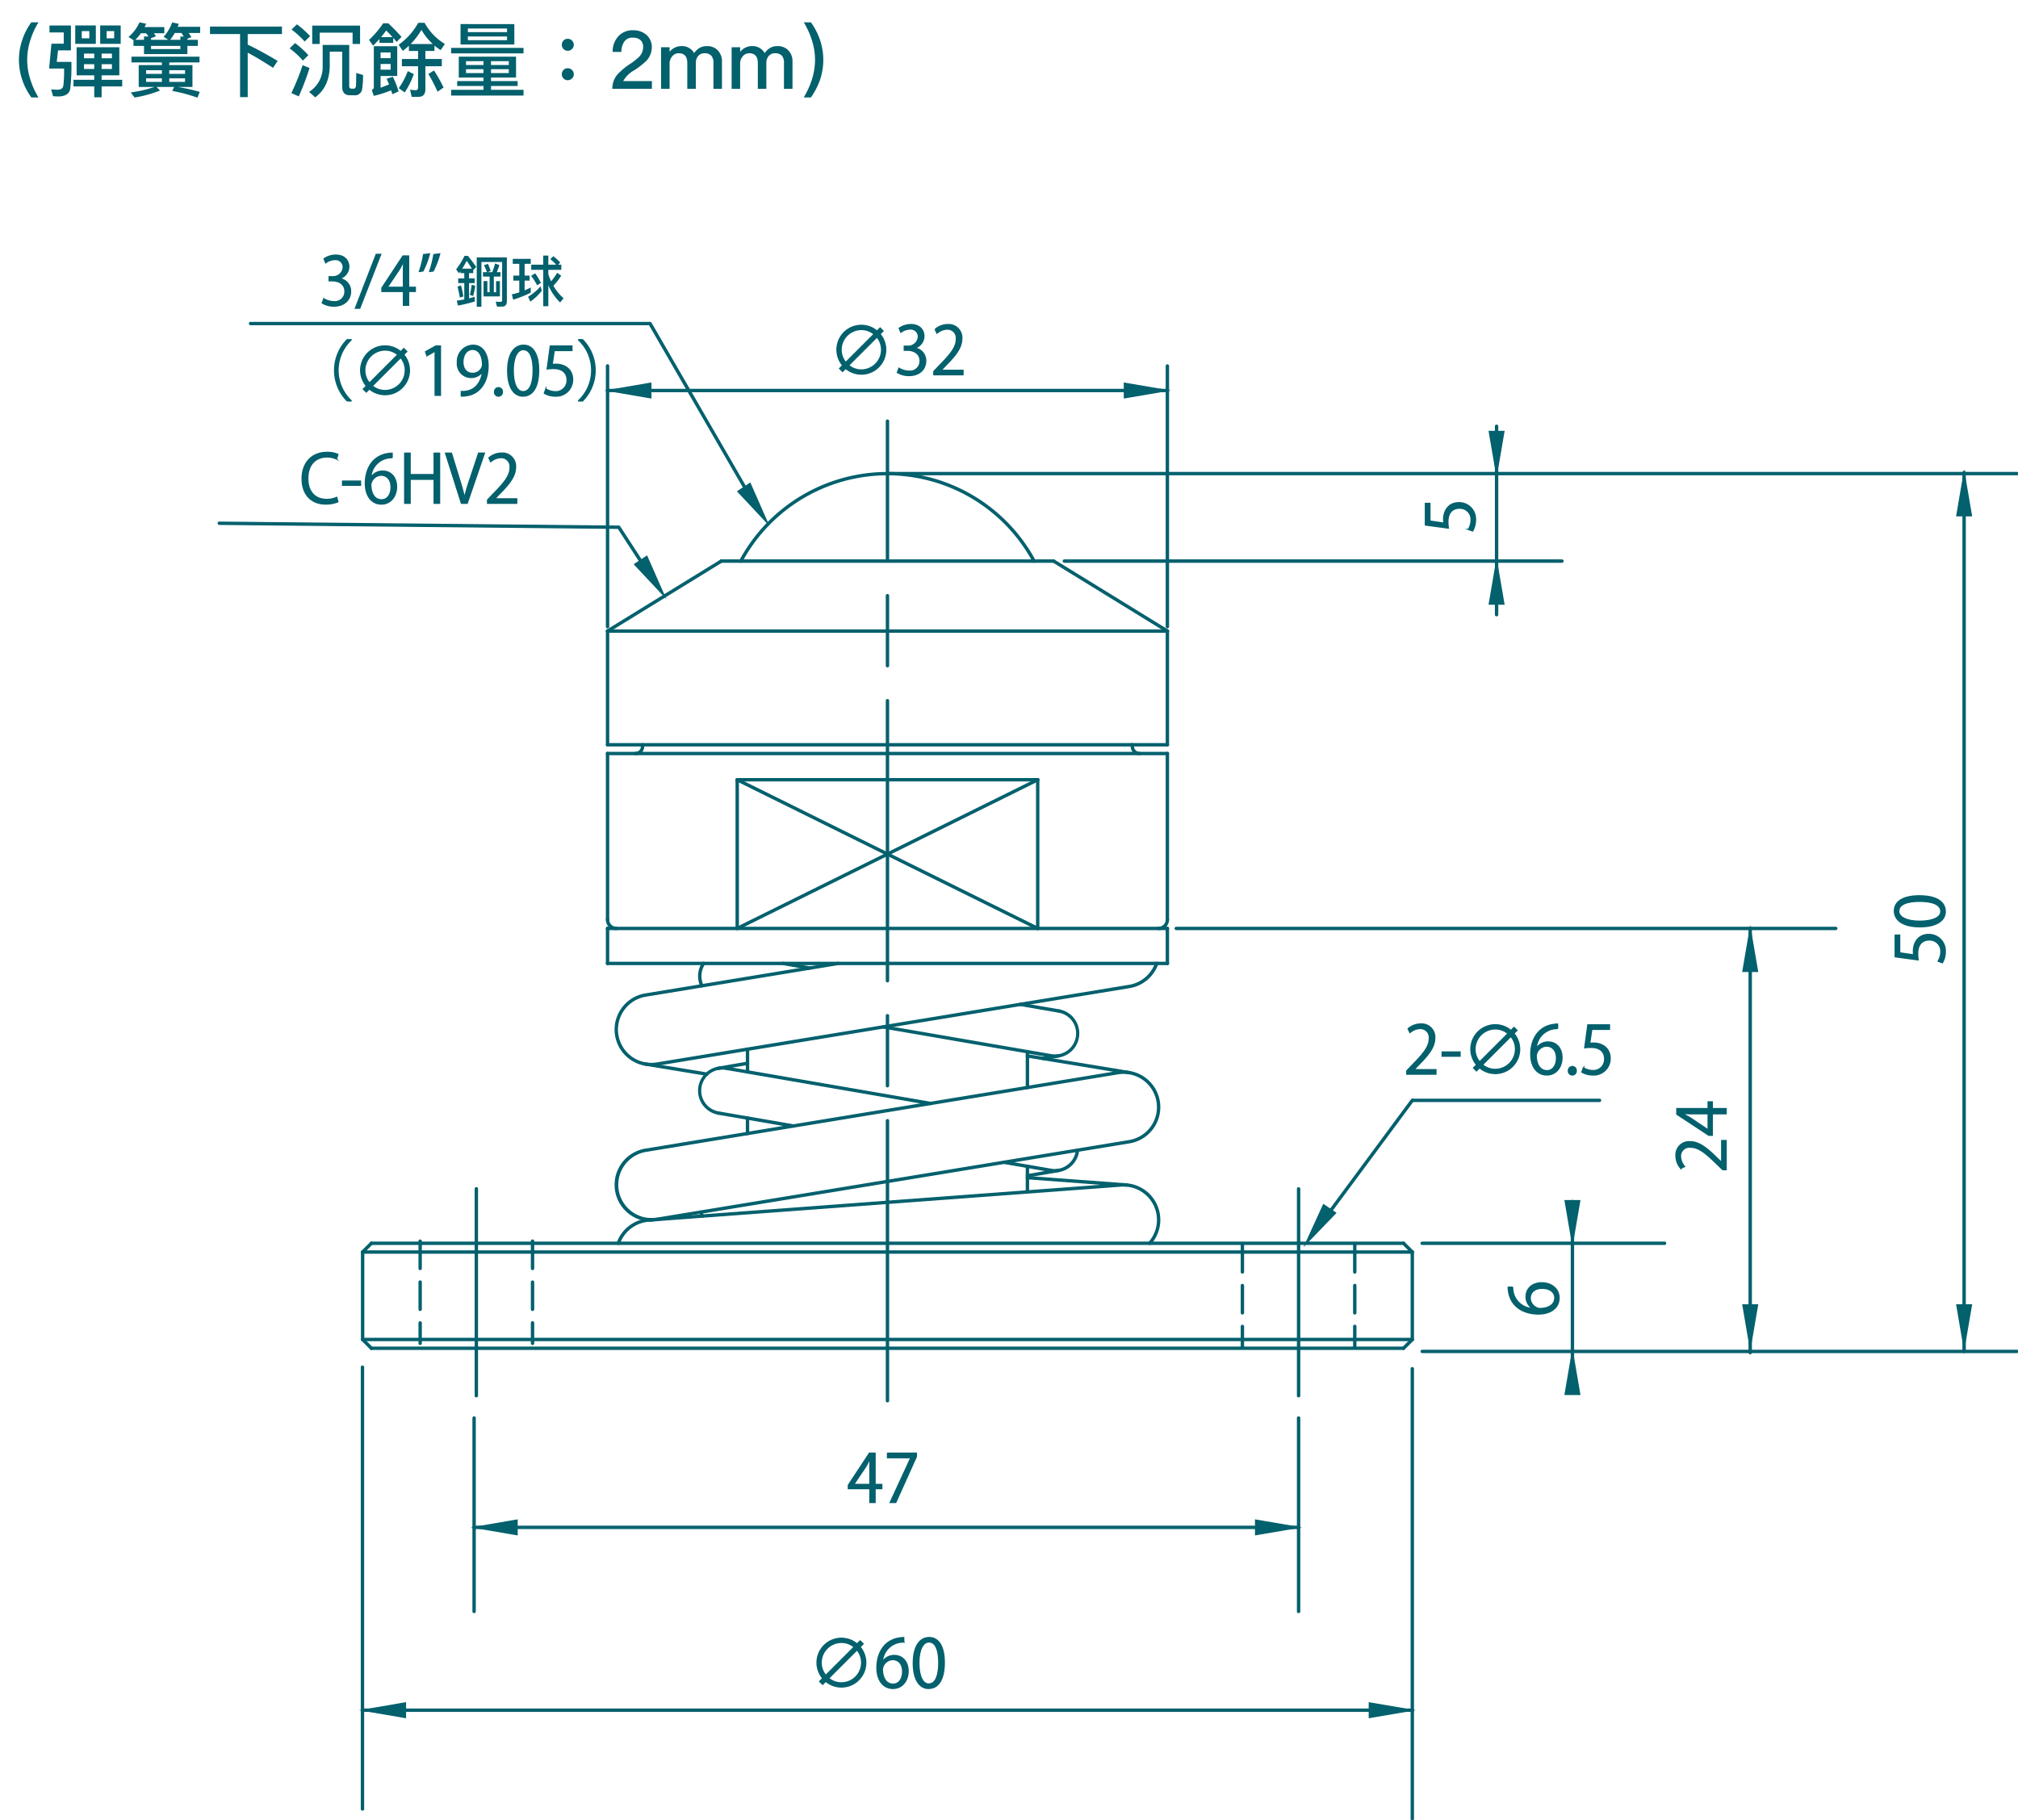 <svg id="レイヤー_1" data-name="レイヤー 1" xmlns="http://www.w3.org/2000/svg" viewBox="0 0 504.965 455.464"><defs><style>.cls-1,.cls-2{fill:#03606d;}.cls-1{stroke:#03606d;stroke-miterlimit:10;stroke-width:0.3px;}</style></defs><g id="LINE"><path class="cls-1" d="M259.665,195.416H184.476a.275.275,0,1,1,0-.549h75.189a.275.275,0,0,1,0,.549Z"/></g><g id="ARC"><path class="cls-1" d="M185.379,140.696a.274.274,0,0,1-.241-.405,41.972,41.972,0,0,1,73.867,0,.275.275,0,1,1-.484.261,41.423,41.423,0,0,0-72.899,0A.274.274,0,0,1,185.379,140.696Z"/></g><g id="LINE-2" data-name="LINE"><path class="cls-1" d="M152.029,230.438a.274.274,0,0,1-.275-.275V188.576a.275.275,0,1,1,.549,0v41.588A.274.274,0,0,1,152.029,230.438Z"/></g><g id="ARC-2" data-name="ARC"><path class="cls-1" d="M154.217,232.627a2.467,2.467,0,0,1-2.464-2.464.275.275,0,0,1,.549,0,1.916,1.916,0,0,0,1.914,1.914.275.275,0,0,1,0,.55Z"/></g><g id="LINE-3" data-name="LINE"><path class="cls-1" d="M292.114,230.438a.274.274,0,0,1-.275-.275V188.576a.275.275,0,0,1,.55,0v41.588A.275.275,0,0,1,292.114,230.438Z"/></g><g id="ARC-3" data-name="ARC"><path class="cls-1" d="M289.924,232.627a.275.275,0,0,1,0-.55,1.916,1.916,0,0,0,1.914-1.914.275.275,0,0,1,.55,0A2.467,2.467,0,0,1,289.924,232.627Z"/></g><g id="LINE-4" data-name="LINE"><path class="cls-1" d="M292.114,188.85h-140.085a.275.275,0,1,1,0-.549h140.085a.275.275,0,1,1,0,.549Z"/></g><g id="ARC-4" data-name="ARC"><path class="cls-1" d="M159.033,188.85a.275.275,0,1,1,0-.549,1.478,1.478,0,0,0,1.476-1.476.275.275,0,0,1,.55,0A2.028,2.028,0,0,1,159.033,188.85Z"/></g><g id="LINE-5" data-name="LINE"><path class="cls-1" d="M283.358,187.099a.275.275,0,0,1-.275-.275v-.438a.275.275,0,1,1,.549,0v.438A.274.274,0,0,1,283.358,187.099Z"/></g><g id="ARC-5" data-name="ARC"><path class="cls-1" d="M285.109,188.85a2.028,2.028,0,0,1-2.026-2.026.275.275,0,0,1,.549,0,1.478,1.478,0,0,0,1.476,1.476.275.275,0,1,1,0,.549Z"/></g><g id="LINE-6" data-name="LINE"><path class="cls-1" d="M292.114,186.661h-140.085a.275.275,0,1,1,0-.55h140.085a.275.275,0,1,1,0,.55Z"/></g><g id="LINE-7" data-name="LINE"><path class="cls-1" d="M152.029,186.661a.274.274,0,0,1-.275-.275V157.932a.275.275,0,1,1,.549,0V186.386A.274.274,0,0,1,152.029,186.661Z"/></g><g id="LINE-8" data-name="LINE"><path class="cls-1" d="M152.029,158.207a.275.275,0,0,1-.144-.509l28.455-17.511a.272.272,0,0,1,.378.091.275.275,0,0,1-.09.378L152.172,158.166A.271.271,0,0,1,152.029,158.207Z"/></g><g id="LINE-9" data-name="LINE"><path class="cls-1" d="M263.659,140.696H180.483a.275.275,0,0,1,0-.55h83.176a.275.275,0,1,1,0,.55Z"/></g><g id="LINE-10" data-name="LINE"><path class="cls-1" d="M292.114,158.207a.269.269,0,0,1-.144-.041l-28.455-17.511a.275.275,0,0,1,.288-.468l28.455,17.511a.275.275,0,0,1-.144.509Z"/></g><g id="LINE-11" data-name="LINE"><path class="cls-1" d="M292.114,186.661a.274.274,0,0,1-.275-.275V157.932a.275.275,0,0,1,.55,0V186.386A.275.275,0,0,1,292.114,186.661Z"/></g><g id="LINE-12" data-name="LINE"><path class="cls-1" d="M292.114,158.207h-140.085a.275.275,0,0,1,0-.55h140.085a.275.275,0,0,1,0,.55Z"/></g><g id="LINE-13" data-name="LINE"><path class="cls-1" d="M160.784,187.099a.274.274,0,0,1-.275-.275v-.438a.275.275,0,0,1,.55,0v.438A.275.275,0,0,1,160.784,187.099Z"/></g><g id="LINE-14" data-name="LINE"><path class="cls-1" d="M184.476,232.627a.274.274,0,0,1-.275-.275V195.142a.275.275,0,0,1,.55,0v37.21A.274.274,0,0,1,184.476,232.627Z"/></g><g id="LINE-15" data-name="LINE"><path class="cls-1" d="M259.665,232.627a.274.274,0,0,1-.275-.275V195.142a.275.275,0,1,1,.549,0v37.21A.274.274,0,0,1,259.665,232.627Z"/></g><g id="LINE-16" data-name="LINE"><path class="cls-1" d="M184.476,232.627a.275.275,0,0,1-.122-.521L259.543,194.895a.275.275,0,1,1,.244.492L184.598,232.599A.273.273,0,0,1,184.476,232.627Z"/></g><g id="LINE-17" data-name="LINE"><path class="cls-1" d="M259.665,232.627a.276.276,0,0,1-.122-.028L184.355,195.388a.275.275,0,0,1,.243-.492l75.189,37.211a.275.275,0,0,1-.122.521Z"/></g><g id="LINE-18" data-name="LINE"><path class="cls-1" d="M257.092,298.573a.275.275,0,0,1-.275-.275v-6.409a.275.275,0,1,1,.55,0v6.409A.274.274,0,0,1,257.092,298.573Z"/></g><g id="LINE-19" data-name="LINE"><path class="cls-1" d="M257.092,272.444a.275.275,0,0,1-.275-.275V263.208a.275.275,0,0,1,.55,0v8.961A.274.274,0,0,1,257.092,272.444Z"/></g><g id="LINE-20" data-name="LINE"><path class="cls-1" d="M257.092,251.933a.274.274,0,0,1-.275-.274v-.592a.275.275,0,0,1,.55,0v.592A.274.274,0,0,1,257.092,251.933Z"/></g><g id="LINE-21" data-name="LINE"><path class="cls-1" d="M353.4,335.502a.275.275,0,0,1-.274-.275V313.339a.275.275,0,1,1,.549,0v21.888A.274.274,0,0,1,353.4,335.502Z"/></g><g id="LINE-22" data-name="LINE"><path class="cls-1" d="M353.4,313.614a.274.274,0,0,1-.194-.08l-2.189-2.189a.275.275,0,0,1,.389-.389l2.189,2.189a.275.275,0,0,1-.195.469Z"/></g><g id="LINE-23" data-name="LINE"><path class="cls-1" d="M351.212,337.69a.274.274,0,0,1-.195-.468l2.189-2.189a.275.275,0,0,1,.389.389l-2.189,2.189A.273.273,0,0,1,351.212,337.69Z"/></g><g id="LINE-24" data-name="LINE"><path class="cls-1" d="M351.212,337.69H92.93a.275.275,0,1,1,0-.549h258.282a.275.275,0,0,1,0,.549Z"/></g><g id="LINE-25" data-name="LINE"><path class="cls-1" d="M92.93,337.69a.277.277,0,0,1-.195-.08l-2.189-2.189a.275.275,0,0,1,.389-.389l2.189,2.189a.274.274,0,0,1-.195.468Z"/></g><g id="LINE-26" data-name="LINE"><path class="cls-1" d="M292.114,241.382a.274.274,0,0,1-.275-.274v-8.755a.275.275,0,0,1,.55,0v8.755A.275.275,0,0,1,292.114,241.382Z"/></g><g id="POLYLINE"><path class="cls-1" d="M162.967,266.692a9.03,9.03,0,0,1-1.459-17.941l48.159-7.915a.275.275,0,1,1,.089.542l-48.16,7.915a8.48,8.48,0,1,0,2.75,16.736L282.544,246.606a8.471,8.471,0,0,0,6.637-5.589.275.275,0,0,1,.52.181,9.019,9.019,0,0,1-7.067,5.95L164.437,266.572A9.142,9.142,0,0,1,162.967,266.692Z"/></g><g id="LINE-27" data-name="LINE"><path class="cls-1" d="M176.882,269.094a.258.258,0,0,1-.045-.003l-15.328-2.519a.275.275,0,1,1,.088-.542l15.329,2.519a.275.275,0,0,1-.044.546Z"/></g><g id="POLYLINE-2" data-name="POLYLINE"><path class="cls-1" d="M162.953,305.542a9.031,9.031,0,0,1-1.444-17.943l118.196-19.424a9.03,9.03,0,1,1,2.929,17.821L164.437,305.42A9.141,9.141,0,0,1,162.953,305.542Zm116.841-36.825L161.597,288.141a8.481,8.481,0,0,0,2.75,16.737L282.544,285.453a8.48,8.48,0,1,0-2.75-16.736Z"/></g><g id="POLYLINE-3" data-name="POLYLINE"><path class="cls-1" d="M154.718,311.425a.271.271,0,0,1-.091-.016.275.275,0,0,1-.168-.351,9.034,9.034,0,0,1,7.845-5.995l118.197-8.78a9.03,9.03,0,0,1,7.377,15.051.275.275,0,0,1-.408-.368,8.48,8.48,0,0,0-6.929-14.134l-118.196,8.779a8.483,8.483,0,0,0-7.368,5.631A.274.274,0,0,1,154.718,311.425Z"/></g><g id="POLYLINE-4" data-name="POLYLINE"><path class="cls-1" d="M162.973,305.564l-.021-.001-.648-.048a.275.275,0,0,1-.253-.295.272.272,0,0,1,.295-.254l.648.049a.275.275,0,0,1-.02.549Z"/></g><g id="LINE-28" data-name="LINE"><path class="cls-1" d="M282.589,268.72a.258.258,0,0,1-.045-.003l-25.497-4.19a.275.275,0,1,1,.089-.542l25.497,4.19a.275.275,0,0,1-.044.546Z"/></g><g id="POLYLINE-5" data-name="POLYLINE"><path class="cls-1" d="M281.819,296.833l-.021-.001-24.726-1.837a.275.275,0,1,1,.041-.548l24.725,1.836a.275.275,0,0,1-.019.549Z"/></g><g id="LINE-29" data-name="LINE"><path class="cls-1" d="M257.091,294.533a.275.275,0,0,1-.046-.546l7.839-1.351a.275.275,0,0,1,.093.542l-7.839,1.352A.28.28,0,0,1,257.091,294.533Z"/></g><g id="LINE-30" data-name="LINE"><path class="cls-1" d="M261.017,265.175a.275.275,0,0,1-.046-.546l3.914-.675a.275.275,0,0,1,.093.542l-3.913.674A.28.28,0,0,1,261.017,265.175Z"/></g><g id="LINE-31" data-name="LINE"><path class="cls-1" d="M179.821,267.625a.275.275,0,0,1-.046-.546l7.228-1.246a.275.275,0,0,1,.093.542l-7.227,1.247A.29.29,0,0,1,179.821,267.625Z"/></g><g id="ARC-6" data-name="ARC"><path class="cls-1" d="M263.976,293.266a5.998,5.998,0,0,1-1.026-.088.275.275,0,1,1,.093-.542,5.414,5.414,0,0,0,6.257-4.417c.023-.13.041-.259.054-.391a.284.284,0,0,1,.3-.247.275.275,0,0,1,.247.301c-.014.144-.033.288-.059.43a5.971,5.971,0,0,1-5.866,4.953Z"/></g><g id="LINE-32" data-name="LINE"><path class="cls-1" d="M232.834,276.431a.28.28,0,0,1-.047-.004l-51.078-8.806a.275.275,0,0,1,.093-.542l51.078,8.806a.275.275,0,0,1-.047.546Z"/></g><g id="ARC-7" data-name="ARC"><path class="cls-1" d="M179.822,278.841a.273.273,0,0,1-.047-.003,5.966,5.966,0,0,1,2.027-11.759.275.275,0,0,1-.093.542,5.416,5.416,0,1,0-1.84,10.674.275.275,0,0,1-.047.546Z"/></g><g id="LINE-33" data-name="LINE"><path class="cls-1" d="M198.535,282.068a.28.28,0,0,1-.047-.004l-18.713-3.226a.275.275,0,0,1,.094-.542l18.713,3.226a.275.275,0,0,1-.046.546Z"/></g><g id="LINE-34" data-name="LINE"><path class="cls-1" d="M262.998,293.181a.282.282,0,0,1-.048-.004L251.185,291.149a.275.275,0,1,1,.093-.542l11.765,2.028a.275.275,0,0,1-.046.546Z"/></g><g id="ARC-8" data-name="ARC"><path class="cls-1" d="M263.977,264.585a6.058,6.058,0,0,1-1.027-.088.275.275,0,1,1,.093-.542A5.416,5.416,0,1,0,264.884,253.281a.275.275,0,1,1,.093-.542,5.967,5.967,0,0,1-1,11.846Z"/></g><g id="LINE-35" data-name="LINE"><path class="cls-1" d="M264.931,253.285a.269.269,0,0,1-.047-.004l-9.595-1.654a.275.275,0,1,1,.094-.542l9.594,1.655a.275.275,0,0,1-.046.546Z"/></g><g id="LINE-36" data-name="LINE"><path class="cls-1" d="M202.638,242.545a.289.289,0,0,1-.047-.004l-6.743-1.163a.275.275,0,0,1-.225-.318.279.279,0,0,1,.318-.224l6.743,1.163a.275.275,0,0,1-.046.546Z"/></g><g id="ARC-9" data-name="ARC"><path class="cls-1" d="M175.642,246.982a.274.274,0,0,1-.249-.158,5.996,5.996,0,0,1,.441-5.87.275.275,0,0,1,.457.306,5.444,5.444,0,0,0-.4,5.33.275.275,0,0,1-.249.392Z"/></g><g id="LINE-37" data-name="LINE"><path class="cls-1" d="M262.998,264.501a.283.283,0,0,1-.048-.004l-41.961-7.234a.275.275,0,0,1,.094-.542l41.96,7.234a.275.275,0,0,1-.046.546Z"/></g><g id="ARC-10" data-name="ARC"><path class="cls-1" d="M175.779,304.613a.274.274,0,0,1-.242-.145,5.952,5.952,0,0,1-.439-1.039.275.275,0,0,1,.524-.166,5.426,5.426,0,0,0,.398.944.275.275,0,0,1-.111.372A.279.279,0,0,1,175.779,304.613Z"/></g><g id="LINE-38" data-name="LINE"><path class="cls-1" d="M187.05,283.955a.275.275,0,0,1-.275-.275v-3.868a.275.275,0,1,1,.55,0v3.868A.275.275,0,0,1,187.05,283.955Z"/></g><g id="LINE-39" data-name="LINE"><path class="cls-1" d="M187.05,268.538a.275.275,0,0,1-.275-.275v-5.685a.275.275,0,1,1,.55,0v5.685A.274.274,0,0,1,187.05,268.538Z"/></g><g id="LINE-40" data-name="LINE"><path class="cls-1" d="M292.114,241.382h-140.085a.275.275,0,1,1,0-.549h140.085a.275.275,0,1,1,0,.549Z"/></g><g id="LINE-41" data-name="LINE"><path class="cls-1" d="M292.114,232.627h-140.085a.275.275,0,1,1,0-.55h140.085a.275.275,0,1,1,0,.55Z"/></g><g id="LINE-42" data-name="LINE"><path class="cls-1" d="M152.029,241.382a.274.274,0,0,1-.275-.274v-8.755a.275.275,0,1,1,.549,0v8.755A.274.274,0,0,1,152.029,241.382Z"/></g><g id="LINE-43" data-name="LINE"><path class="cls-1" d="M351.212,311.425H92.93a.275.275,0,1,1,0-.549h258.282a.275.275,0,0,1,0,.549Z"/></g><g id="LINE-44" data-name="LINE"><path class="cls-1" d="M90.741,335.502a.274.274,0,0,1-.274-.275V313.339a.275.275,0,1,1,.55,0v21.888A.275.275,0,0,1,90.741,335.502Z"/></g><g id="LINE-45" data-name="LINE"><path class="cls-1" d="M90.741,313.614a.275.275,0,0,1-.194-.469l2.189-2.189a.275.275,0,0,1,.389.389l-2.189,2.189A.275.275,0,0,1,90.741,313.614Z"/></g><g id="LINE-46" data-name="LINE"><path class="cls-1" d="M353.4,313.614H90.741a.275.275,0,0,1,0-.55H353.4a.275.275,0,1,1,0,.55Z"/></g><g id="LINE-47" data-name="LINE"><path class="cls-1" d="M353.4,335.502H90.741a.275.275,0,0,1,0-.55H353.4a.275.275,0,1,1,0,.55Z"/></g><g id="LINE-48" data-name="LINE"><path class="cls-1" d="M119.196,349.574a.274.274,0,0,1-.275-.275V297.509a.275.275,0,0,1,.55,0V349.299A.275.275,0,0,1,119.196,349.574Z"/></g><g id="LINE-49" data-name="LINE"><path class="cls-1" d="M324.946,349.574a.274.274,0,0,1-.274-.275V297.509a.275.275,0,0,1,.549,0V349.299A.274.274,0,0,1,324.946,349.574Z"/></g><g id="LINE-50" data-name="LINE"><path class="cls-1" d="M222.071,350.823a.275.275,0,0,1-.275-.274v-70.076a.275.275,0,1,1,.55,0v70.076A.274.274,0,0,1,222.071,350.823Zm0-78.834a.275.275,0,0,1-.275-.275V254.195a.275.275,0,1,1,.55,0v17.519A.274.274,0,0,1,222.071,271.989Zm0-26.279a.275.275,0,0,1-.275-.274V175.36a.275.275,0,1,1,.55,0v70.076A.274.274,0,0,1,222.071,245.71Zm0-78.835a.275.275,0,0,1-.275-.275V149.082a.275.275,0,1,1,.55,0v17.519A.274.274,0,0,1,222.071,166.876Zm0-26.278a.275.275,0,0,1-.275-.275V105.4a.275.275,0,1,1,.55,0v34.923A.275.275,0,0,1,222.071,140.598Z"/></g><path class="cls-1" d="M374.491,154.108a.274.274,0,0,1-.274-.274V106.671a.275.275,0,0,1,.549,0v47.163A.274.274,0,0,1,374.491,154.108Z"/><path class="cls-1" d="M491.484,338.483a.275.275,0,0,1-.275-.275V118.246a.275.275,0,0,1,.55,0V338.208A.275.275,0,0,1,491.484,338.483Z"/><path class="cls-1" d="M437.958,338.783a.275.275,0,0,1-.275-.275V232.352a.275.275,0,1,1,.549,0V338.508A.275.275,0,0,1,437.958,338.783Z"/><path class="cls-1" d="M393.469,348.138a.274.274,0,0,1-.274-.274V300.702a.274.274,0,1,1,.549,0v47.162A.275.275,0,0,1,393.469,348.138Z"/><path class="cls-1" d="M90.701,452.993a.275.275,0,0,1-.275-.275V342.152a.275.275,0,0,1,.55,0V452.718A.274.274,0,0,1,90.701,452.993Z"/><path class="cls-1" d="M118.635,403.563a.275.275,0,0,1-.274-.275V354.897a.275.275,0,1,1,.549,0v48.391A.275.275,0,0,1,118.635,403.563Z"/><path class="cls-1" d="M324.946,403.563a.275.275,0,0,1-.274-.275V354.897a.275.275,0,1,1,.549,0v48.391A.274.274,0,0,1,324.946,403.563Z"/><path class="cls-1" d="M353.4,455.464a.275.275,0,0,1-.274-.275V342.565a.275.275,0,1,1,.549,0V455.189A.274.274,0,0,1,353.4,455.464Z"/><path class="cls-1" d="M189.763,128.14a.274.274,0,0,1-.239-.139l-.807-1.417-26.215-45.338H62.678a.275.275,0,0,1,0-.549h99.984a.274.274,0,0,1,.237.137l26.296,45.477.807,1.42a.274.274,0,0,1-.238.41Z"/><path class="cls-1" d="M163.929,146.392a.276.276,0,0,1-.239-.139l-.806-1.418-8.193-12.612-99.794-.996a.275.275,0,1,1,.005-.549l99.942.998a.276.276,0,0,1,.228.125l8.281,12.75.814,1.431a.275.275,0,0,1-.238.411Z"/><path class="cls-1" d="M292.114,98.005H152.029a.275.275,0,1,1,0-.549H292.114a.275.275,0,1,1,0,.549Z"/><path class="cls-1" d="M504.691,118.799H222.07a.275.275,0,1,1,0-.549H504.691a.275.275,0,1,1,0,.549Z"/><path class="cls-1" d="M390.851,140.696h-124.525a.275.275,0,1,1,0-.55h124.525a.275.275,0,1,1,0,.55Z"/><path class="cls-1" d="M416.51,311.425h-60.621a.275.275,0,1,1,0-.549h60.621a.275.275,0,1,1,0,.549Z"/><path class="cls-1" d="M400.267,275.655H353.545a.275.275,0,0,1,0-.549h46.722a.275.275,0,0,1,0,.549Z"/><path class="cls-1" d="M353.4,428.277H90.701a.275.275,0,1,1,0-.549H353.4a.275.275,0,1,1,0,.549Z"/><path class="cls-1" d="M324.946,382.524H118.635a.275.275,0,0,1,0-.55H324.946a.275.275,0,1,1,0,.55Z"/><path class="cls-1" d="M504.691,338.483H355.889a.275.275,0,1,1,0-.55H504.691a.275.275,0,1,1,0,.55Z"/><path class="cls-1" d="M459.353,232.627H294.339a.275.275,0,0,1,0-.55H459.353a.275.275,0,0,1,0,.55Z"/><path class="cls-1" d="M152.029,157.107a.275.275,0,0,1-.275-.275V91.593a.275.275,0,1,1,.549,0v65.239A.275.275,0,0,1,152.029,157.107Z"/><path class="cls-1" d="M292.114,157.107a.275.275,0,0,1-.275-.275V91.593a.275.275,0,0,1,.55,0v65.239A.275.275,0,0,1,292.114,157.107Z"/><g id="LINE-51" data-name="LINE"><path class="cls-1" d="M339.005,337.339a.275.275,0,0,1-.275-.275v-5.103a.275.275,0,1,1,.549,0V337.064A.275.275,0,0,1,339.005,337.339Zm0-8.513a.275.275,0,0,1-.275-.275v-6.819a.275.275,0,1,1,.549,0v6.819A.275.275,0,0,1,339.005,328.826Zm0-10.229a.275.275,0,0,1-.275-.275V311.502a.275.275,0,0,1,.549,0v6.82A.275.275,0,0,1,339.005,318.597Z"/></g><g id="LINE-52" data-name="LINE"><path class="cls-1" d="M310.887,337.339a.275.275,0,0,1-.275-.275v-5.103a.275.275,0,0,1,.55,0V337.064A.275.275,0,0,1,310.887,337.339Zm0-8.513a.275.275,0,0,1-.275-.275v-6.819a.275.275,0,0,1,.55,0v6.819A.275.275,0,0,1,310.887,328.826Zm0-10.229a.275.275,0,0,1-.275-.275V311.502a.275.275,0,0,1,.55,0v6.82A.275.275,0,0,1,310.887,318.597Z"/></g><path class="cls-1" d="M328.47,309.335a.274.274,0,0,1-.22-.438l24.93-33.679a.275.275,0,1,1,.442.327L328.691,309.223A.275.275,0,0,1,328.47,309.335Z"/><g id="LINE-53" data-name="LINE"><path class="cls-1" d="M133.255,336.46a.274.274,0,0,1-.274-.274v-5.103a.275.275,0,1,1,.549,0v5.103A.275.275,0,0,1,133.255,336.46Zm0-8.513a.275.275,0,0,1-.274-.275v-6.82a.275.275,0,0,1,.549,0v6.82A.275.275,0,0,1,133.255,327.947Zm0-10.23a.274.274,0,0,1-.274-.274v-6.82a.275.275,0,1,1,.549,0v6.82A.275.275,0,0,1,133.255,317.717Z"/></g><g id="LINE-54" data-name="LINE"><path class="cls-1" d="M105.137,336.46a.274.274,0,0,1-.275-.274v-5.103a.275.275,0,1,1,.55,0v5.103A.275.275,0,0,1,105.137,336.46Zm0-8.513a.275.275,0,0,1-.275-.275v-6.82a.275.275,0,0,1,.55,0v6.82A.275.275,0,0,1,105.137,327.947Zm0-10.23a.274.274,0,0,1-.275-.274v-6.82a.275.275,0,1,1,.55,0v6.82A.275.275,0,0,1,105.137,317.717Z"/></g><polygon class="cls-1" points="162.865 99.569 162.865 95.892 152.101 97.73 162.865 99.569"/><polygon class="cls-1" points="187.69 120.958 184.622 122.985 192.089 130.952 187.69 120.958"/><polygon class="cls-1" points="161.857 139.21 158.788 141.237 166.256 149.203 161.857 139.21"/><polygon class="cls-1" points="281.351 99.569 281.351 95.892 292.114 97.73 281.351 99.569"/><polygon class="cls-1" points="314.183 384.087 314.183 380.41 324.946 382.249 314.183 384.087"/><polygon class="cls-1" points="342.637 429.841 342.637 426.164 353.4 428.002 342.637 429.841"/><polygon class="cls-1" points="129.398 384.087 129.398 380.41 118.635 382.249 129.398 384.087"/><polygon class="cls-1" points="101.465 429.841 101.465 426.164 90.701 428.002 101.465 429.841"/><polygon class="cls-1" points="372.653 107.974 376.331 107.974 374.491 118.737 372.653 107.974"/><polygon class="cls-1" points="372.653 151.185 376.331 151.185 374.491 140.421 372.653 151.185"/><polygon class="cls-1" points="436.119 243.115 439.796 243.115 437.958 232.352 436.119 243.115"/><polygon class="cls-1" points="489.646 129.075 493.324 129.075 491.484 118.312 489.646 129.075"/><polygon class="cls-1" points="436.119 326.565 439.796 326.565 437.958 337.328 436.119 326.565"/><polygon class="cls-1" points="391.631 300.48 395.308 300.48 393.469 311.243 391.631 300.48"/><polygon class="cls-1" points="331.189 301.485 334.227 303.557 326.645 311.414 331.189 301.485"/><polygon class="cls-1" points="391.631 348.971 395.308 348.971 393.469 338.208 391.631 348.971"/><polygon class="cls-1" points="489.646 326.565 493.324 326.565 491.484 337.328 489.646 326.565"/><path class="cls-1" d="M220.202,83.603a6.095,6.095,0,0,1-8.589,8.588l-.774.775-.742-.742.775-.775a6.095,6.095,0,0,1,8.589-8.589l.774-.774.742.742Zm-1.484.017a4.888,4.888,0,0,0-3.182-1.154,5.073,5.073,0,0,0-5.061,5.061,4.889,4.889,0,0,0,1.154,3.182Zm-6.363,7.813a4.887,4.887,0,0,0,3.181,1.154,5.073,5.073,0,0,0,5.061-5.061,4.891,4.891,0,0,0-1.154-3.182Z"/><path class="cls-1" d="M228.956,87.115a3.163,3.163,0,0,1,2.687,3.198c0,1.961-1.418,3.676-4.188,3.676a5.46,5.46,0,0,1-2.917-.792l.412-1.055a4.924,4.924,0,0,0,2.523.742,2.506,2.506,0,0,0,2.752-2.587c0-1.813-1.533-2.638-3.148-2.638h-.808v-1.022h.808a2.527,2.527,0,0,0,2.72-2.292,1.906,1.906,0,0,0-2.126-1.995,4.059,4.059,0,0,0-2.258.808l-.412-1.005a5.159,5.159,0,0,1,2.934-.923c2.259,0,3.264,1.435,3.264,2.919a3.115,3.115,0,0,1-2.241,2.917Z"/><path class="cls-1" d="M240.974,93.791h-7.303v-.841l1.204-1.269c2.935-2.967,4.417-4.764,4.417-6.775a2.226,2.226,0,0,0-2.357-2.539,4.125,4.125,0,0,0-2.473,1.022l-.461-.956a4.827,4.827,0,0,1,3.198-1.204,3.291,3.291,0,0,1,3.478,3.511c0,2.325-1.632,4.303-4.188,6.875l-.972,1.022v.033h5.457Z"/><path class="cls-1" d="M218.972,376.017h-1.302v-3.462H212.279v-.874l5.275-8.012h1.418V371.5h1.682v1.055h-1.682ZM213.664,371.5h4.006v-4.385c0-.676.034-1.335.066-1.978h-.066c-.379.758-.676,1.286-.989,1.846l-3.017,4.484Z"/><path class="cls-1" d="M222.072,363.67h7.237v.874l-5.16,11.473h-1.401l5.16-11.177v-.033h-5.836Z"/><path class="cls-1" d="M215.211,412.172a6.095,6.095,0,0,1-8.589,8.588l-.775.775-.742-.742.774-.775a6.095,6.095,0,0,1,8.588-8.588l.775-.775.742.742Zm-1.484.017a4.888,4.888,0,0,0-3.182-1.155,5.073,5.073,0,0,0-5.061,5.062,4.884,4.884,0,0,0,1.154,3.181Zm-6.363,7.813a4.888,4.888,0,0,0,3.182,1.154,5.072,5.072,0,0,0,5.061-5.061,4.892,4.892,0,0,0-1.154-3.182Z"/><path class="cls-1" d="M220.866,415.816a3.46,3.46,0,0,1,2.884-1.517c2.094,0,3.495,1.566,3.495,3.939,0,2.259-1.385,4.319-3.792,4.319-2.407,0-4.022-1.995-4.022-5.193,0-3.313,1.55-6.774,5.556-7.435a9.373,9.373,0,0,1,1.154-.115l.016,1.138A5.197,5.197,0,0,0,220.816,415.816Zm4.995,2.522c0-1.897-1.022-3.001-2.506-3.001a2.705,2.705,0,0,0-2.555,2.341c.016,2.258.972,3.808,2.687,3.808C224.92,421.486,225.86,420.2,225.86,418.338Z"/><path class="cls-1" d="M228.532,416.228c0-4.32,1.681-6.413,3.989-6.413,2.341,0,3.775,2.209,3.775,6.248,0,4.286-1.5,6.495-3.957,6.495C230.098,422.558,228.532,420.349,228.532,416.228Zm6.379-.1c0-3.083-.742-5.208-2.473-5.208-1.467,0-2.506,1.962-2.506,5.208,0,3.248.907,5.309,2.457,5.309C234.219,421.437,234.911,419.063,234.911,416.128Z"/><path class="cls-1" d="M85.042,69.731a3.162,3.162,0,0,1,2.687,3.198c0,1.962-1.418,3.676-4.188,3.676a5.464,5.464,0,0,1-2.918-.792l.412-1.055a4.927,4.927,0,0,0,2.522.741,2.505,2.505,0,0,0,2.753-2.587c0-1.813-1.533-2.638-3.148-2.638h-.808V69.252h.808a2.527,2.527,0,0,0,2.72-2.291,1.906,1.906,0,0,0-2.126-1.995,4.059,4.059,0,0,0-2.258.808l-.412-1.005a5.157,5.157,0,0,1,2.934-.923c2.259,0,3.264,1.434,3.264,2.918a3.115,3.115,0,0,1-2.241,2.917Z"/><path class="cls-1" d="M90.02,77.149h-1.104l5.225-13.501h1.138Z"/><path class="cls-1" d="M102.252,76.407h-1.302V72.945H95.559v-.874l5.275-8.012h1.418v7.83h1.681v1.055h-1.681ZM96.944,71.89h4.006V67.505c0-.676.034-1.335.066-1.978h-.066c-.379.758-.676,1.286-.989,1.846L96.944,71.857Z"/><path class="cls-1" d="M104.94,67.934a25.372,25.372,0,0,0,1.055-4.22l1.467-.181A21.325,21.325,0,0,1,105.83,67.818Zm2.571,0a27.181,27.181,0,0,0,1.056-4.22l1.467-.181a22.345,22.345,0,0,1-1.632,4.286Z"/><path class="cls-1" d="M87.861,85.09a10.441,10.441,0,0,0,0,15.167v.082h-.99a10.905,10.905,0,0,1,0-15.331h.99Z"/><path class="cls-1" d="M101.016,88.749a6.095,6.095,0,0,1-8.589,8.588l-.774.775-.742-.742.775-.775a6.095,6.095,0,0,1,8.588-8.589l.775-.775.742.742Zm-1.484.017a4.886,4.886,0,0,0-3.182-1.154,5.072,5.072,0,0,0-5.061,5.061,4.894,4.894,0,0,0,1.154,3.182Zm-6.363,7.814a4.885,4.885,0,0,0,3.181,1.154,5.073,5.073,0,0,0,5.061-5.061,4.891,4.891,0,0,0-1.154-3.182Z"/><path class="cls-1" d="M108.88,98.937V87.876h-.033l-2.027,1.17-.33-1.022,2.555-1.434h1.17V98.937Z"/><path class="cls-1" d="M120.7,93.102a3.485,3.485,0,0,1-2.835,1.368,3.435,3.435,0,0,1-3.413-3.742,4.049,4.049,0,0,1,3.907-4.335c2.309,0,3.775,2.012,3.775,5.16,0,4.105-2.077,6.957-5.243,7.452a7.278,7.278,0,0,1-1.467.115V97.981a6.124,6.124,0,0,0,1.27-.082c2.077-.297,3.643-1.979,4.055-4.797Zm-4.863-2.457c0,1.666.94,2.786,2.357,2.786a2.482,2.482,0,0,0,2.555-2.011c0-2.374-.874-3.973-2.506-3.973C116.81,87.447,115.837,88.799,115.837,90.645Z"/><path class="cls-1" d="M123.75,98.096a.993.993,0,0,1,.99-1.071.981.981,0,0,1,.972,1.071.983.983,0,1,1-1.962,0Z"/><path class="cls-1" d="M127.031,92.805c0-4.319,1.681-6.413,3.989-6.413,2.341,0,3.774,2.209,3.774,6.248,0,4.286-1.499,6.496-3.955,6.496C128.597,99.135,127.031,96.925,127.031,92.805Zm6.379-.099c0-3.083-.742-5.21-2.473-5.21-1.467,0-2.506,1.962-2.506,5.21s.907,5.308,2.456,5.308C132.718,98.014,133.41,95.64,133.41,92.706Z"/><path class="cls-1" d="M143.12,86.59v1.137h-4.434l-.511,3.495a6.754,6.754,0,0,1,.956-.066c2.192,0,4.154,1.303,4.154,3.792a4.088,4.088,0,0,1-4.253,4.188,5.488,5.488,0,0,1-2.835-.726l.396-1.072a4.572,4.572,0,0,0,2.439.692,2.801,2.801,0,0,0,2.869-2.917c0-1.698-1.088-2.885-3.396-2.885a9.963,9.963,0,0,0-1.583.116l.775-5.753Z"/><path class="cls-1" d="M144.786,100.256a10.442,10.442,0,0,0,0-15.167v-.082h.989a10.904,10.904,0,0,1,0,15.331h-.989Z"/><path class="cls-1" d="M84.562,125.576a7.707,7.707,0,0,1-3.132.561c-3.231,0-5.835-2.093-5.835-6.347,0-4.055,2.522-6.578,6.199-6.578a6.245,6.245,0,0,1,2.769.512l-.362,1.153a5.472,5.472,0,0,0-2.375-.511c-2.852,0-4.797,1.912-4.797,5.374,0,3.297,1.781,5.242,4.715,5.242a6.226,6.226,0,0,0,2.522-.511Z"/><path class="cls-1" d="M85.716,120.4h4.501v1.055h-4.501Z"/><path class="cls-1" d="M92.856,119.411a3.459,3.459,0,0,1,2.884-1.517c2.095,0,3.495,1.566,3.495,3.939,0,2.259-1.384,4.319-3.792,4.319-2.407,0-4.022-1.995-4.022-5.193,0-3.313,1.55-6.775,5.556-7.435a9.281,9.281,0,0,1,1.153-.115l.016,1.137a5.197,5.197,0,0,0-5.341,4.863Zm4.995,2.522c0-1.896-1.022-3.001-2.506-3.001a2.704,2.704,0,0,0-2.555,2.341c.016,2.258.972,3.808,2.687,3.808C96.91,125.082,97.85,123.796,97.85,121.933Z"/><path class="cls-1" d="M110,125.955H108.631v-6.001h-6v6.001h-1.368V113.41h1.368v5.357h6v-5.357h1.369Z"/><path class="cls-1" d="M121.226,113.394l-4.319,12.562h-1.451L111.484,113.41h1.483l1.929,6.297c.528,1.698.989,3.28,1.32,4.748h.049a47.904,47.904,0,0,1,1.401-4.748l2.093-6.314Z"/><path class="cls-1" d="M129.304,125.955h-7.303v-.841l1.204-1.27c2.934-2.967,4.417-4.764,4.417-6.775a2.226,2.226,0,0,0-2.357-2.539,4.126,4.126,0,0,0-2.473,1.021l-.461-.956a4.824,4.824,0,0,1,3.198-1.204,3.291,3.291,0,0,1,3.478,3.511c0,2.325-1.632,4.303-4.188,6.874l-.973,1.023v.033h5.457Z"/><path class="cls-1" d="M359.323,268.827h-7.303v-.841l1.204-1.27c2.934-2.967,4.417-4.764,4.417-6.775a2.226,2.226,0,0,0-2.357-2.539,4.126,4.126,0,0,0-2.473,1.021l-.461-.956a4.827,4.827,0,0,1,3.198-1.204,3.291,3.291,0,0,1,3.478,3.512c0,2.325-1.632,4.303-4.188,6.874l-.972,1.022v.033h5.457Z"/><path class="cls-1" d="M360.856,263.272h4.501v1.055h-4.501Z"/><path class="cls-1" d="M378.825,258.639a6.095,6.095,0,0,1-8.589,8.589l-.775.775-.742-.742.775-.775a6.095,6.095,0,0,1,8.588-8.589l.775-.774.742.742Zm-1.484.017a4.886,4.886,0,0,0-3.181-1.154,5.072,5.072,0,0,0-5.061,5.061,4.886,4.886,0,0,0,1.154,3.182Zm-6.363,7.813a4.889,4.889,0,0,0,3.182,1.154,5.072,5.072,0,0,0,5.061-5.061,4.893,4.893,0,0,0-1.154-3.182Z"/><path class="cls-1" d="M384.48,262.283a3.461,3.461,0,0,1,2.885-1.517c2.094,0,3.495,1.566,3.495,3.939,0,2.259-1.385,4.319-3.792,4.319-2.407,0-4.022-1.995-4.022-5.193,0-3.313,1.55-6.775,5.556-7.435a9.286,9.286,0,0,1,1.154-.115l.016,1.137a5.197,5.197,0,0,0-5.341,4.863Zm4.995,2.522c0-1.896-1.022-3.001-2.505-3.001a2.704,2.704,0,0,0-2.555,2.341c.016,2.258.973,3.808,2.687,3.808C388.535,267.953,389.475,266.667,389.475,264.805Z"/><path class="cls-1" d="M392.459,267.986a.993.993,0,0,1,.989-1.071.98.98,0,0,1,.973,1.071.983.983,0,1,1-1.962,0Z"/><path class="cls-1" d="M402.746,256.48V257.617H398.311l-.511,3.495a6.782,6.782,0,0,1,.956-.066c2.192,0,4.154,1.302,4.154,3.791a4.088,4.088,0,0,1-4.252,4.188,5.496,5.496,0,0,1-2.836-.725l.396-1.072a4.577,4.577,0,0,0,2.44.692,2.801,2.801,0,0,0,2.868-2.918c0-1.698-1.088-2.885-3.396-2.885a9.977,9.977,0,0,0-1.583.115l.775-5.753Z"/><path class="cls-1" d="M356.674,125.969h1.137v4.434l3.495.511a6.784,6.784,0,0,1-.066-.956c0-2.193,1.302-4.154,3.791-4.154a4.088,4.088,0,0,1,4.188,4.252,5.49,5.49,0,0,1-.726,2.836l-1.072-.396a4.57,4.57,0,0,0,.692-2.44,2.801,2.801,0,0,0-2.918-2.868c-1.698,0-2.885,1.088-2.885,3.396a9.972,9.972,0,0,0,.115,1.583l-5.752-.775Z"/><path class="cls-1" d="M431.938,285.429v7.303h-.841l-1.269-1.204c-2.967-2.934-4.765-4.417-6.775-4.417a2.226,2.226,0,0,0-2.539,2.357,4.129,4.129,0,0,0,1.021,2.473l-.956.461a4.824,4.824,0,0,1-1.204-3.198,3.291,3.291,0,0,1,3.511-3.479c2.325,0,4.303,1.632,6.875,4.188l1.022.972h.033v-5.457Z"/><path class="cls-1" d="M431.938,277.434v1.302h-3.462V284.127h-.874l-8.012-5.275v-1.417h7.83v-1.682h1.055v1.682Zm-4.517,5.308v-4.006h-4.385c-.676,0-1.335-.033-1.978-.066v.066c.758.379,1.286.676,1.846.989l4.484,3.017Z"/><path class="cls-1" d="M383.387,327.413a3.46,3.46,0,0,1-1.517-2.884c0-2.094,1.566-3.495,3.94-3.495,2.258,0,4.319,1.385,4.319,3.792,0,2.407-1.995,4.022-5.193,4.022-3.313,0-6.775-1.55-7.435-5.555a9.305,9.305,0,0,1-.115-1.154l1.138-.016a5.196,5.196,0,0,0,4.863,5.341Zm2.522-4.995c-1.896,0-3.001,1.022-3.001,2.506a2.704,2.704,0,0,0,2.341,2.555c2.258-.016,3.808-.972,3.808-2.686C389.058,323.359,387.773,322.419,385.91,322.419Z"/><path class="cls-1" d="M474.225,234.024h1.137v4.434l3.495.511a6.774,6.774,0,0,1-.066-.956c0-2.193,1.303-4.154,3.792-4.154a4.088,4.088,0,0,1,4.188,4.253,5.488,5.488,0,0,1-.726,2.835l-1.072-.396a4.568,4.568,0,0,0,.693-2.439,2.801,2.801,0,0,0-2.918-2.868c-1.698,0-2.885,1.087-2.885,3.395a9.972,9.972,0,0,0,.115,1.583l-5.752-.774Z"/><path class="cls-1" d="M480.44,231.946c-4.32,0-6.414-1.681-6.414-3.989,0-2.341,2.209-3.775,6.248-3.775,4.286,0,6.496,1.5,6.496,3.956C486.77,230.38,484.56,231.946,480.44,231.946Zm-.1-6.379c-3.083,0-5.209.741-5.209,2.473,0,1.467,1.962,2.506,5.209,2.506,3.248,0,5.309-.907,5.309-2.457C485.649,226.259,483.275,225.566,480.34,225.566Z"/><path class="cls-2" d="M115.199,68.348v-.459c-.125.167-.25.334-.361.501l-.697-.975a18.467,18.467,0,0,0,2.09-3.385h.85c.725.892,1.421,1.811,2.09,2.772l-.752.794v.752H117.373v1.324h1.407v1.17H117.373v3.831c.474-.125.947-.265,1.421-.404v1.184A37.726,37.726,0,0,1,114.6,76.47l-.307-1.226c.641-.084,1.268-.195,1.881-.306V70.841H114.656V69.671h1.519V68.348Zm.753,5.865-.878.237c-.167-.947-.362-1.853-.599-2.717l.892-.306A26.098,26.098,0,0,1,115.952,74.213Zm2.117-6.979a21.734,21.734,0,0,0-1.296-1.964,19.199,19.199,0,0,1-1.114,1.964Zm.85,4.277a20.25,20.25,0,0,1-.529,2.577l-.821-.307a23.031,23.031,0,0,0,.459-2.507Zm5.447,5.224-.334-1.24,1.17.056a.394.394,0,0,0,.446-.432V65.561h-5.183V76.762h-1.17V64.419h7.536v10.95c0,.906-.403,1.365-1.212,1.365Zm-3.511-7.523V68.111h.989a9.746,9.746,0,0,0-.752-1.741l1.003-.334a13.958,13.958,0,0,1,.683,1.755l-.696.32h1.101a18.951,18.951,0,0,0,.696-2.173l1.087.39a14.538,14.538,0,0,1-.655,1.783h.92v1.101h-1.658v3.915h.558V70.354h.961V74.185h-4.096V70.34h.961v2.786h.558V69.211Z"/><path class="cls-2" d="M132.81,64.781v1.24h-1.533v2.953H132.517v1.254H131.277v2.438c.516-.223,1.031-.46,1.533-.71v1.282a26.901,26.901,0,0,1-4.402,1.755l-.335-1.324c.627-.139,1.254-.306,1.867-.501V70.228h-1.491v-1.254h1.491V66.021H128.31V64.781Zm2.758,7.983a12.242,12.242,0,0,1-2.884,2.716l-.529-1.226a11.99,11.99,0,0,0,3.106-2.605Zm-.223-1.992-.92.641a17.806,17.806,0,0,0-1.519-2.382l1.018-.641A20.38,20.38,0,0,1,135.345,70.772Zm.585-4.528V63.959h1.281v2.285h1.965a13.012,13.012,0,0,0-1.463-1.393l.738-.725a12.294,12.294,0,0,1,1.741,1.574l-.529.543h.794v1.282h-3.246V68.599a14.546,14.546,0,0,0,.683,1.797,14.314,14.314,0,0,0,1.533-2.131l1.003.738a16.027,16.027,0,0,1-1.95,2.508,12.105,12.105,0,0,0,2.549,3.134l-.877,1.045a13.598,13.598,0,0,1-2.94-4.291v5.238h-1.281V67.526H132.935V66.244Z"/><path class="cls-2" d="M9.631,5.583a18.433,18.433,0,0,0-1.933,4.166,15.801,15.801,0,0,0-.886,5.233,15.975,15.975,0,0,0,.886,5.233,19.27,19.27,0,0,0,1.933,4.166h-1.791a16.82,16.82,0,0,1-2.174-4.105,15.538,15.538,0,0,1,0-10.566,15.911,15.911,0,0,1,2.174-4.126Z"/><path class="cls-2" d="M14.201,15.486h3.663A47.743,47.743,0,0,1,17.562,22.268q-.302,1.721-2.717,1.872-.785,0-1.57-.061l-.482-1.731a13.771,13.771,0,0,0,1.61.101c.845,0,1.328-.342,1.448-1.006a31.137,31.137,0,0,0,.182-4.287H12.289l.583-6.219h3.079V8.12H12.389v-1.731h5.354v6.219H14.523Zm15.659-3.663v7.024H25.431v1.127h5.152V21.624H25.431v2.717H23.58V21.624H18.387V19.974h5.192v-1.127H19.172V11.823Zm-5.877-5.454v4.609H18.831V6.369ZM22.352,7.777h-1.892V9.589H22.352Zm1.228,6.803V13.413H21.024v1.167Zm0,1.489H21.024v1.188h2.556ZM30.202,6.369v4.609H25.069V6.369Zm-4.771,8.211h2.576V13.413H25.431Zm2.576,1.489H25.431v1.188h2.576Zm.563-8.292h-1.892V9.589h1.892Z"/><path class="cls-2" d="M37.79,9.971h4.347L40.95,9.206a10.719,10.719,0,0,0,2.134-3.603l1.65.362c-.08.242-.181.503-.262.745h5.615v1.55H47.209A8.474,8.474,0,0,1,47.894,9.307l-1.007.382v.282h2.617v1.509H46.887v2.053H36.039V11.48H33.403V10.052l-1.248-.805a10.295,10.295,0,0,0,2.758-3.663l1.65.362c-.121.282-.262.563-.383.825h4.932V8.321H38.495c.201.282.383.523.544.765l-1.248.463Zm2.717,6.319v-.664H32.9V14.178H49.926v1.449H42.359v.664H48.156v5.475H44.493a52.075,52.075,0,0,1,5.494,1.228l-.584,1.449a39.85,39.85,0,0,0-6.319-1.69l.503-.986H39.179l.865.886a29.586,29.586,0,0,1-6.38,1.751l-.946-1.268a32.944,32.944,0,0,0,5.938-1.369H34.711V16.291ZM33.846,9.971h2.193V9.126h1.127c-.201-.282-.402-.564-.604-.805H35.254A11.175,11.175,0,0,1,33.846,9.971Zm6.661,8.513v-.906H36.563v.906Zm0,1.127H36.563V20.497h3.944Zm-2.717-7.326h7.346v-.805h-7.346Zm4.568,6.199h3.945v-.906H42.359Zm3.945,1.127H42.359V20.497h3.945ZM45.136,9.146h.846c-.201-.322-.383-.604-.584-.886H43.728A11.156,11.156,0,0,1,42.56,9.971h2.576Z"/><path class="cls-2" d="M70.557,6.65V8.522H61.984v2.637q3.683,1.781,7.487,4.085l-1.147,1.731c-2.536-1.65-4.649-2.918-6.34-3.784V24.301H60.072V8.522H52.544V6.65Z"/><path class="cls-2" d="M77.161,13.795l-1.369,1.369a20.328,20.328,0,0,0-3.32-3.059l1.368-1.328A24.768,24.768,0,0,1,77.161,13.795Zm.302,3.22a69.728,69.728,0,0,1-2.697,7.105l-1.852-.825A63.243,63.243,0,0,0,75.731,16.311ZM77.603,9.045l-1.368,1.348A21.664,21.664,0,0,0,72.954,7.395l1.349-1.308A25.585,25.585,0,0,1,77.603,9.045Zm3.14,2.194H87.385V21.523c0,.423.181.644.502.665h.645c.322,0,.523-.282.563-.846.021-.745.04-1.771.04-3.079l1.711.503a22.464,22.464,0,0,1-.241,3.623,1.81,1.81,0,0,1-2.053,1.449h-.966c-1.309,0-1.953-.704-1.953-2.093V12.93H82.514v3.824c-.121,3.381-1.328,5.917-3.643,7.607l-1.53-1.369a7.31,7.31,0,0,0,3.401-6.44Zm9.359-.242H88.23V8.18H79.998v2.818H78.126V6.409H90.102Z"/><path class="cls-2" d="M93.364,11.42l-1.026-1.429a23.555,23.555,0,0,0,3.542-4.166h1.268c1.168,1.087,2.274,2.234,3.321,3.401l-1.208,1.268c-.322-.382-.604-.724-.865-1.006v1.248h-3.441V9.77C94.43,10.333,93.907,10.897,93.364,11.42ZM99.744,22.872l-1.569.705q-.152-.543-.303-.966A32.178,32.178,0,0,1,93.544,23.999l-.522-1.489a.754.754,0,0,0,.522-.745V11.561h5.856v7.447h-4.166v2.938c.766-.282,1.47-.543,2.113-.805-.201-.523-.402-.986-.604-1.429l1.55-.503A23.926,23.926,0,0,1,99.744,22.872Zm-1.993-9.741H95.235V14.56h2.516ZM95.235,17.438h2.516v-1.429H95.235ZM96.623,7.636A20.722,20.722,0,0,1,95.356,9.287h2.857A21.724,21.724,0,0,0,96.623,7.636Zm6.4,16.604-.422-1.812a9.248,9.248,0,0,0,1.429.141c.382,0,.583-.242.583-.705v-5.293h-4.045V14.761h4.045V12.748h-2.294V11.44a14.803,14.803,0,0,1-1.53,1.288L99.764,11.199a16.512,16.512,0,0,0,4.891-5.495h1.59a14,14,0,0,0,5.071,5.293l-1.046,1.55a13.338,13.338,0,0,1-1.55-1.147V12.748h-2.274v2.013h4.105v1.812h-4.105v5.736q0,1.932-1.751,1.932Zm.523-5.696a21.195,21.195,0,0,1-2.274,4.589l-1.489-1.067a18.863,18.863,0,0,0,2.254-4.267Zm4.75-7.527a15.049,15.049,0,0,1-2.838-3.542,18.202,18.202,0,0,1-2.697,3.542Zm2.697,10.889-1.51,1.046a36.145,36.145,0,0,0-2.295-4.428l1.409-.886A37.035,37.035,0,0,1,110.995,21.906Z"/><path class="cls-2" d="M131.001,11.984v1.369H112.887V11.984Zm-1.872,2.194v5.232h-6.26v.886h6.662v1.228h-6.662v.946h8.132v1.449H112.887V22.47H120.978v-.946h-6.581V20.296H120.978v-.886h-6.179V14.178Zm-.423-8.151v5.112H115.243V6.026ZM120.978,16.27v-.966h-4.367v.966Zm0,1.047h-4.367v.966H120.978ZM126.875,8.039V7.133h-9.802V8.039Zm0,1.087h-9.802v.926h9.802Zm-4.006,7.145h4.448v-.966h-4.448Zm4.448,1.047h-4.448v.966h4.448Z"/><path class="cls-2" d="M143.139,10.152a1.483,1.483,0,0,1,0,2.113,1.546,1.546,0,0,1-1.067.443,1.474,1.474,0,0,1-1.066-.443,1.532,1.532,0,0,1,0-2.113,1.397,1.397,0,0,1,1.066-.443A1.46,1.46,0,0,1,143.139,10.152Zm0,7.366a1.483,1.483,0,0,1,0,2.113,1.546,1.546,0,0,1-1.067.443,1.474,1.474,0,0,1-1.066-.443,1.532,1.532,0,0,1,0-2.113,1.399,1.399,0,0,1,1.066-.443A1.462,1.462,0,0,1,143.139,17.519Z"/><path class="cls-2" d="M161.797,8.764a4.042,4.042,0,0,1,1.309,3.099,4.978,4.978,0,0,1-1.409,3.401,20.035,20.035,0,0,1-2.979,2.314,7.03,7.03,0,0,0-2.777,2.717h7.185V22.228h-9.902a5.462,5.462,0,0,1,1.43-3.764,18.202,18.202,0,0,1,3.24-2.616,15.119,15.119,0,0,0,2.053-1.65,3.504,3.504,0,0,0,.986-2.355,2.329,2.329,0,0,0-.664-1.812,2.838,2.838,0,0,0-1.953-.604,2.388,2.388,0,0,0-2.053.926,4.373,4.373,0,0,0-.765,2.637h-2.193a5.531,5.531,0,0,1,1.389-3.864,4.703,4.703,0,0,1,3.703-1.55A4.872,4.872,0,0,1,161.797,8.764Z"/><path class="cls-2" d="M173.693,13.292a4.263,4.263,0,0,1,1.489-1.369,3.656,3.656,0,0,1,1.771-.382,3.536,3.536,0,0,1,2.656,1.066,3.845,3.845,0,0,1,1.047,2.798V22.228h-2.134V15.768A2.639,2.639,0,0,0,177.979,13.916a2.291,2.291,0,0,0-1.771-.584,1.914,1.914,0,0,0-1.489.665,2.644,2.644,0,0,0-.604,1.831V22.228h-2.134V15.788c0-1.65-.725-2.456-2.134-2.456a1.987,1.987,0,0,0-1.65.785,2.701,2.701,0,0,0-.644,1.852V22.228h-2.134V11.823h2.134v1.147a3.735,3.735,0,0,1,2.858-1.429A3.451,3.451,0,0,1,173.693,13.292Z"/><path class="cls-2" d="M191.344,13.292a4.272,4.272,0,0,1,1.489-1.369,3.662,3.662,0,0,1,1.771-.382,3.538,3.538,0,0,1,2.657,1.066,3.849,3.849,0,0,1,1.046,2.798V22.228h-2.134V15.768a2.644,2.644,0,0,0-.543-1.852,2.293,2.293,0,0,0-1.771-.584,1.915,1.915,0,0,0-1.489.665,2.644,2.644,0,0,0-.604,1.831V22.228h-2.134V15.788c0-1.65-.725-2.456-2.133-2.456a1.986,1.986,0,0,0-1.65.785,2.697,2.697,0,0,0-.645,1.852V22.228H183.073V11.823h2.133v1.147a3.736,3.736,0,0,1,2.858-1.429A3.45,3.45,0,0,1,191.344,13.292Z"/><path class="cls-2" d="M202.918,5.583a17.268,17.268,0,0,1,2.174,4.126,15.538,15.538,0,0,1,0,10.566,18.359,18.359,0,0,1-2.174,4.105h-1.791a21.433,21.433,0,0,0,1.932-4.166,16.505,16.505,0,0,0,.886-5.233,16.319,16.319,0,0,0-.886-5.233,20.4,20.4,0,0,0-1.932-4.166Z"/></svg>